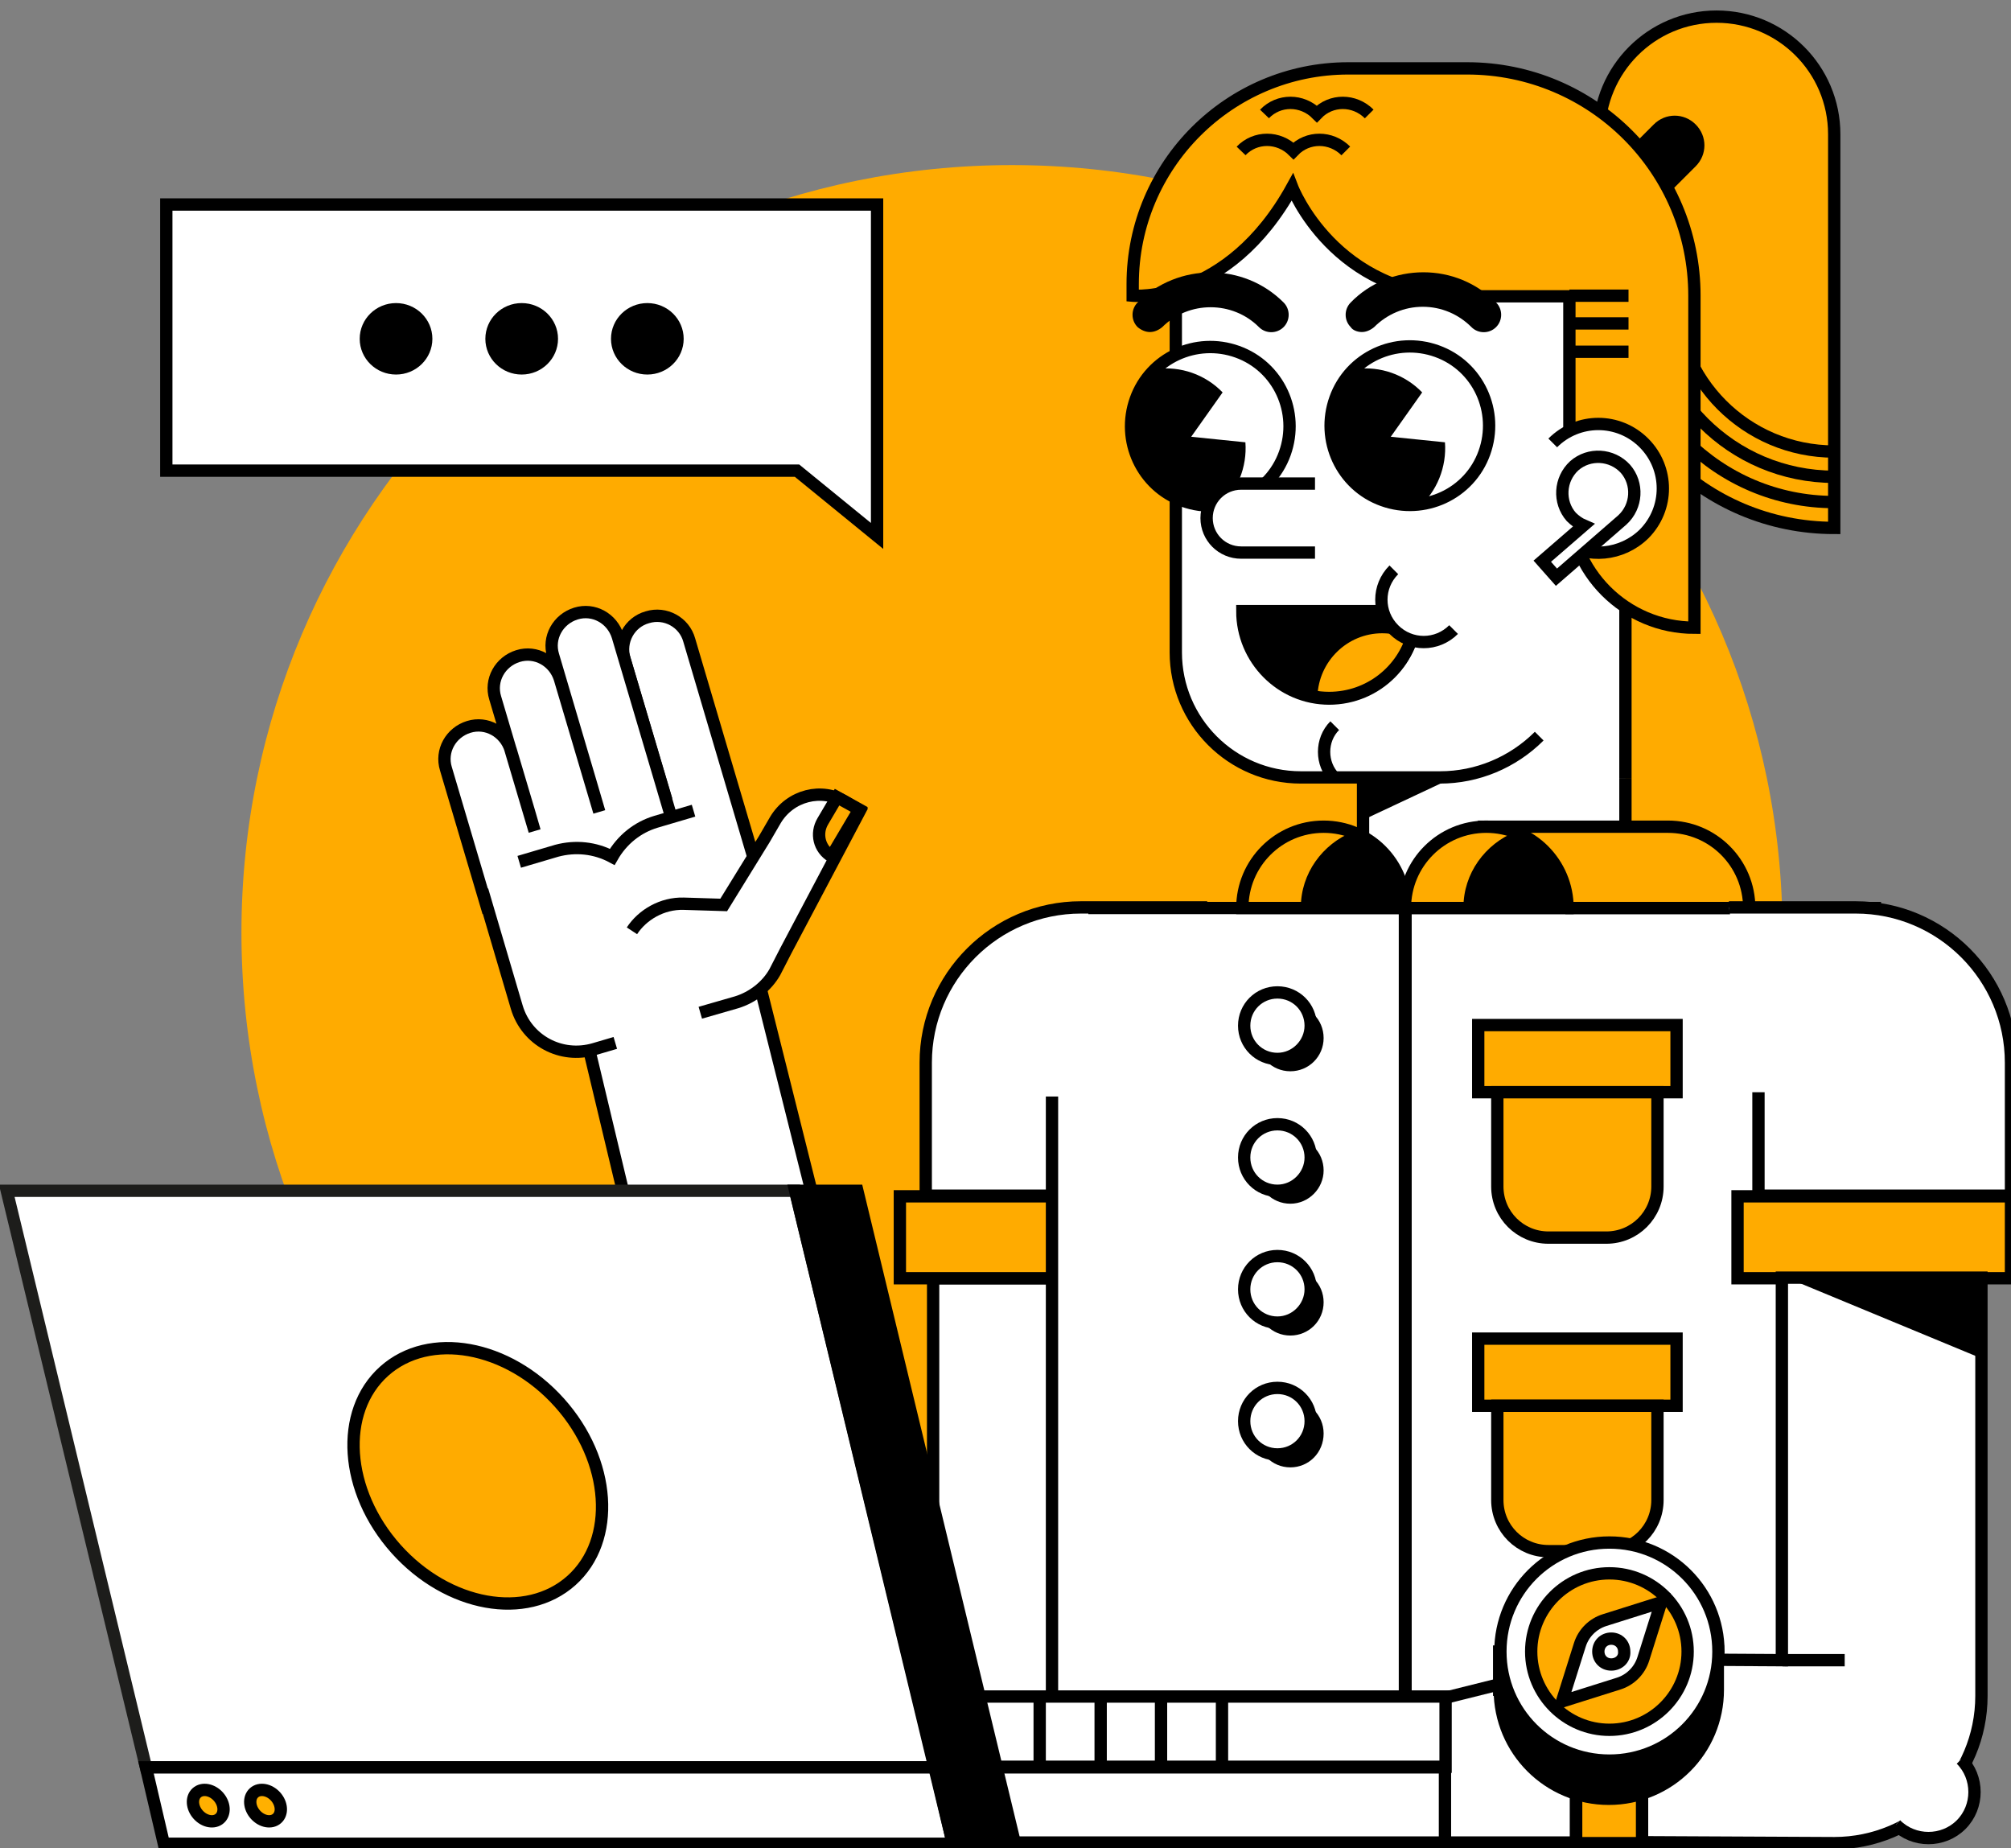 <?xml version="1.0" encoding="utf-8"?>
<!-- Generator: Adobe Illustrator 28.1.0, SVG Export Plug-In . SVG Version: 6.00 Build 0)  -->
<svg version="1.1" id="Livello_1" xmlns="http://www.w3.org/2000/svg" xmlns:xlink="http://www.w3.org/1999/xlink" x="0px" y="0px"
	 viewBox="0 0 326.5 300" style="enable-background:new 0 0 326.5 300;" xml:space="preserve">
<rect x="0" y="0" width="326.5" height="300" fill="#808080" stroke="none"/>
<style type="text/css">
	.st0{fill:#FFAB00;}
	.st1{fill:#FFFFFF;}
	.st2{fill:#FFFFFF;stroke:#000000;stroke-width:2;stroke-miterlimit:10;}
	.st3{stroke:#000000;stroke-width:2;stroke-miterlimit:10;}
	.st4{fill:#FFAB00;stroke:#000000;stroke-width:2;stroke-miterlimit:10;}
	.st5{fill:none;stroke:#000000;stroke-width:2;stroke-miterlimit:10;}
	.st6{fill:#FFB100;}
	.st7{fill:#FFFFFF;stroke:#FFFFFF;stroke-width:2;stroke-miterlimit:10;}
	.st8{fill:#FFFFFF;stroke:#1D1D1B;stroke-width:2;stroke-miterlimit:10;}
	.st9{fill:#FFB000;stroke:#000000;stroke-width:2;stroke-miterlimit:10;}
</style>
<g>
	<path class="st0" d="M164.3,276c69.1,0,125.1-55.8,125.1-124.6c0-68.8-56-124.6-125.1-124.6c-69.1,0-125.1,55.8-125.1,124.6
		C39.2,220.2,95.2,276,164.3,276z"/>
	<g>
		<rect x="236" y="113.3" class="st1" width="27.1" height="17.3"/>
		
			<rect x="101.2" y="128.9" transform="matrix(0.956 -0.292 0.292 0.956 -36.003 38.556)" class="st1" width="19.5" height="21.7"/>
		<path class="st2" d="M115.2,299.3H160c13.2,0,23.9-10.7,23.9-23.9v-67.9h-32.4v62.1h-36.3L115.2,299.3L115.2,299.3z"/>
		<path class="st2" d="M221.3,126.2v14.3c0,11.8,9.5,21.3,21.3,21.3s21.3-9.5,21.3-21.3v-14.2"/>
		<path class="st2" d="M263.9,126.3V39.5c0-9.7-7.9-17.6-17.6-17.6h-37.8c-9.7,0-17.6,7.9-17.6,17.6v66.4c0,11.2,9.1,20.3,20.3,20.3
			h22.6c6,0,11.8-2.4,16.1-6.7"/>
		<path class="st3" d="M201.7,99.2c0,7.8,6.3,14.2,14.1,14.2s14.1-6.3,14.1-14.2h-27.8H201.7z"/>
		<path class="st4" d="M215.8,113.3c-1,0-2-0.1-2.9-0.3c0.2-6.2,5.3-11.2,11.5-11.2c1.8,0,3.5,0.4,5,1.1
			C227.8,108.9,222.3,113.3,215.8,113.3L215.8,113.3z"/>
		<path class="st1" d="M226.3,92.5c-2.7,2.7-2.7,7,0,9.7c2.7,2.7,7,2.7,9.7,0"/>
		<path class="st5" d="M226.3,92.5c-2.7,2.7-2.7,7,0,9.7c2.7,2.7,7,2.7,9.7,0"/>
		<path class="st5" d="M216.7,117.8c-2.3,2.3-2.3,6.2,0,8.5"/>
		<path class="st4" d="M297.8,85.7V21.8c0-10.6-8.6-19.1-19.1-19.1c-10.6,0-19.1,8.6-19.1,19.1v25.6
			C259.5,68.6,276.6,85.7,297.8,85.7L297.8,85.7z"/>
		<path class="st5" d="M263.8,47.5c0,18.8,15.2,34,34,34"/>
		<path class="st5" d="M297.8,77.4c-16.6,0-30-13.4-30-30"/>
		<path class="st5" d="M297.8,73.3c-14.3,0-25.8-11.6-25.8-25.8"/>
		<path d="M264.2,31.3c-1.9-1.9-1.9-4.9,0-6.8l4.3-4.3c1.9-1.9,4.9-1.9,6.8,0c1.9,1.9,1.9,4.9,0,6.8l-4.3,4.3
			C269.1,33.2,266,33.2,264.2,31.3z"/>
		<path class="st4" d="M275.1,48c0-20.4-16.5-36.9-36.9-36.9h-19.3c-19.3,0-35,15.7-35,35V48c0,0,15.4,1.4,25.9-17.6
			c0,0,6.8,17.7,27.7,17.7h17.3v33.5c0,11.2,9.1,20.3,20.3,20.3V48L275.1,48z"/>
		<path class="st5" d="M218.5,24.5c-2.4-2.4-6.2-2.4-8.5,0c-2.4-2.4-6.2-2.4-8.5,0"/>
		<path class="st5" d="M222.3,18.5c-2.4-2.4-6.2-2.4-8.5,0c-2.4-2.4-6.2-2.4-8.5,0"/>
		<path class="st5" d="M254.8,48h9.6"/>
		<path class="st5" d="M254.8,52.5h9.6"/>
		<path class="st5" d="M254.8,57.1h9.6"/>
		<path class="st1" d="M252.1,86.7c4.1,4.1,10.7,4.1,14.8,0c4.1-4.1,4.1-10.7,0-14.8c-4.1-4.1-10.7-4.1-14.8,0"/>
		<path class="st5" d="M253.7,88c4.1,2.7,9.6,2.2,13.2-1.3c4.1-4.1,4.1-10.7,0-14.8c-4.1-4.1-10.7-4.1-14.8,0"/>
		<path class="st6" d="M256.1,82.7c1.9,1.9,4.9,1.9,6.8,0c1.9-1.9,1.9-4.9,0-6.8c-1.9-1.9-4.9-1.9-6.8,0"/>
		<path class="st5" d="M256.1,82.7c1.9,1.9,4.9,1.9,6.8,0c1.9-1.9,1.9-4.9,0-6.8c-1.9-1.9-4.9-1.9-6.8,0"/>
		<path d="M236,126.2l-14.7,6.9v-6.9H236z"/>
		<path d="M221.1,53.9c0.7,0,1.4-0.3,2-0.8c2.1-2.1,4.9-3.3,7.9-3.3c3,0,5.8,1.2,7.9,3.3c1.1,1.1,2.9,1.1,4,0c1.1-1.1,1.1-2.9,0-4
			c-3.2-3.2-7.4-4.9-11.8-4.9s-8.7,1.7-11.8,4.9c-1.1,1.1-1.1,2.9,0,4C219.6,53.6,220.4,53.9,221.1,53.9z"/>
		<path d="M186.7,53.9c0.7,0,1.4-0.3,2-0.8c4.3-4.3,11.4-4.3,15.7,0c1.1,1.1,2.9,1.1,4,0c1.1-1.1,1.1-2.9,0-4
			c-6.5-6.5-17.1-6.5-23.7,0c-1.1,1.1-1.1,2.9,0,4C185.3,53.6,186,53.9,186.7,53.9z"/>
		<path class="st2" d="M208.6,73.6c-2.4,6.7-9.8,10.1-16.5,7.7c-6.7-2.4-10.1-9.8-7.7-16.5c2.4-6.7,9.8-10.1,16.5-7.7
			C207.6,59.5,211,66.9,208.6,73.6z"/>
		<path d="M187.7,59.9c4-0.5,8,0.9,10.8,3.8l-5.1,7.2l8.8,0.9c0.3,4-1.3,8-4.3,10.6c-5.5,0.7-11-2.2-13.4-7.5
			C182.1,69.6,183.6,63.5,187.7,59.9L187.7,59.9z"/>
		<path class="st2" d="M241,73.5c-2.4,6.7-9.8,10.1-16.5,7.7c-6.7-2.4-10.1-9.8-7.7-16.5c2.4-6.7,9.8-10.1,16.5-7.7
			C240,59.4,243.4,66.8,241,73.5z"/>
		<path d="M220.1,59.9c4-0.5,8,0.9,10.8,3.8l-5.1,7.2l8.8,0.9c0.3,4-1.3,8-4.3,10.6c-5.5,0.7-11-2.2-13.4-7.5
			C214.6,69.6,216,63.5,220.1,59.9L220.1,59.9z"/>
		<path class="st6" d="M191.8,177.3v16.8h-41v-21.6c0-13.9,11.3-25.2,25.2-25.2h20.6"/>
		<path class="st2" d="M191.3,177.3v16.8h-41v-21.6c0-13.9,11.3-25.2,25.2-25.2H196"/>
		<path class="st4" d="M196,194.2h-49.9v13.3H196V194.2z"/>
		<path class="st2" d="M304.4,147.4h-76.2v129.9c0,2.8,2.3,5,5,5h71.2V147.4L304.4,147.4z"/>
		<path class="st1" d="M179,147.4h49.1v129.9c0,2.8-2.3,5-5,5h-52.3V170.8"/>
		<path class="st5" d="M176.7,147.4h51.4v129.9c0,2.8-2.3,5-5,5h-52.3V178"/>
		<path class="st4" d="M254.6,147.4H284c0-7.3-5.9-13.2-13.2-13.2h-28.6L254.6,147.4z"/>
		<path class="st4" d="M254.5,147.4c0-7.3-5.9-13.2-13.2-13.2s-13.2,5.9-13.2,13.2H254.5L254.5,147.4z"/>
		<path d="M246.1,135c4.9,1.9,8.4,6.7,8.4,12.3h-16.9C237.6,141.8,241.1,137,246.1,135L246.1,135z"/>
		<path class="st4" d="M228.1,147.4c0-7.3-5.9-13.2-13.2-13.2c-7.3,0-13.2,5.9-13.2,13.2H228.1L228.1,147.4z"/>
		<path d="M219.7,135c4.9,1.9,8.4,6.7,8.4,12.3h-16.9C211.2,141.8,214.7,137,219.7,135L219.7,135z"/>
		<path class="st4" d="M240,217.3h32.2v10.9H240V217.3z"/>
		<path class="st4" d="M269,228.2h-25.9v15.3c0,4.6,3.7,8.3,8.3,8.3h9.4c4.6,0,8.3-3.7,8.3-8.3V228.2z"/>
		<path class="st4" d="M240,166.4h32.2v10.9H240V166.4z"/>
		<path class="st4" d="M269,177.3h-25.9v15.3c0,4.6,3.7,8.3,8.3,8.3h9.4c4.6,0,8.3-3.7,8.3-8.3V177.3z"/>
		<path d="M209.5,173.9c-3,0-5.4-2.4-5.4-5.4c0-3,2.4-5.4,5.4-5.4c3,0,5.4,2.4,5.4,5.4C214.9,171.5,212.5,173.9,209.5,173.9z"/>
		<path d="M209.5,195.4c-3,0-5.4-2.4-5.4-5.4c0-3,2.4-5.4,5.4-5.4c3,0,5.4,2.4,5.4,5.4C214.9,192.9,212.5,195.4,209.5,195.4z"/>
		<path d="M209.5,216.8c-3,0-5.4-2.4-5.4-5.4s2.4-5.4,5.4-5.4c3,0,5.4,2.4,5.4,5.4S212.5,216.8,209.5,216.8z"/>
		<path d="M209.5,238.2c-3,0-5.4-2.4-5.4-5.5c0-3,2.4-5.4,5.4-5.4c3,0,5.4,2.4,5.4,5.4C214.9,235.8,212.5,238.2,209.5,238.2z"/>
		<path class="st2" d="M207.4,171.9c-3,0-5.4-2.4-5.4-5.4c0-3,2.4-5.4,5.4-5.4c3,0,5.4,2.4,5.4,5.4
			C212.8,169.4,210.4,171.9,207.4,171.9z"/>
		<path class="st2" d="M207.4,193.3c-3,0-5.4-2.4-5.4-5.4c0-3,2.4-5.4,5.4-5.4c3,0,5.4,2.4,5.4,5.4
			C212.8,190.8,210.4,193.3,207.4,193.3z"/>
		<path class="st2" d="M207.4,214.7c-3,0-5.4-2.4-5.4-5.4c0-3,2.4-5.4,5.4-5.4c3,0,5.4,2.4,5.4,5.4
			C212.8,212.2,210.4,214.7,207.4,214.7z"/>
		<path class="st2" d="M207.4,236.1c-3,0-5.4-2.4-5.4-5.4s2.4-5.4,5.4-5.4c3,0,5.4,2.4,5.4,5.4S210.4,236.1,207.4,236.1z"/>
		<path class="st1" d="M285.5,177.3v16.8h41v-21.6c0-13.9-11.3-25.2-25.2-25.2h-20.6"/>
		<path class="st5" d="M285.5,177.3v16.8h41v-21.6c0-13.9-11.3-25.2-25.2-25.2h-20.6"/>
		<path class="st4" d="M282.1,194.2h44.4v13.3h-44.4V194.2z"/>
		<path class="st2" d="M217.8,279.8l38.1-9.5v28.8h-49v-7.5C206.9,286.2,211.3,281.4,217.8,279.8L217.8,279.8z"/>
		<path class="st5" d="M206.9,300.1v-5.3c0-3.8,2.5-7.2,6.2-8.4l17.4-5.4"/>
		<path class="st5" d="M206.9,300.1v-2.8c0-2.1,1.3-3.9,3.3-4.5l16.6-5.2"/>
		<path class="st2" d="M256,299l41.8,0.2c13.2,0,23.9-10.7,23.9-23.9v-67.9h-32.4v62.1l-33.4-0.2V299L256,299z"/>
		<path class="st5" d="M289.4,269.5h10.1"/>
		<path d="M291.5,208l29.7,12.3V208H291.5z"/>
		<path class="st4" d="M266.6,262.4v36.8h-10.7v-36.8H266.6z"/>
		<path class="st3" d="M243.5,274.3c0,9.8,7.9,17.7,17.7,17.7c9.8,0,17.7-7.9,17.7-17.7v-6.2h-35.5V274.3z"/>
		<path class="st2" d="M261.3,285.8c-9.8,0-17.7-7.9-17.7-17.7c0-9.8,7.9-17.7,17.7-17.7c9.8,0,17.7,7.9,17.7,17.7
			C279,277.9,271.1,285.8,261.3,285.8z"/>
		<path class="st4" d="M261.3,280.8c-7,0-12.7-5.7-12.7-12.7s5.7-12.7,12.7-12.7c7,0,12.7,5.7,12.7,12.7S268.3,280.8,261.3,280.8z"
			/>
		<path class="st2" d="M253.6,276.2l9.2-2.9c1.9-0.6,3.4-2.1,4-4l2.9-9.2l-9.2,2.9c-1.9,0.6-3.4,2.1-4,4L253.6,276.2z"/>
		<path class="st2" d="M261.6,270.2c-1.2,0-2.1-0.9-2.1-2.1c0-1.2,0.9-2.1,2.1-2.1s2.1,0.9,2.1,2.1
			C263.8,269.3,262.8,270.2,261.6,270.2z"/>
		<path class="st1" d="M307.8,296.2c2.9,2.9,7.7,2.9,10.6,0s2.9-7.7,0-10.6"/>
		<path class="st5" d="M307.8,296.2c2.9,2.9,7.7,2.9,10.6,0s2.9-7.7,0-10.6"/>
		<path class="st1" d="M213.5,78.5h-12c-3.1,0-5.6,2.5-5.6,5.6c0,3.1,2.5,5.6,5.6,5.6h12"/>
		<path class="st5" d="M213.5,78.5h-12c-3.1,0-5.6,2.5-5.6,5.6c0,3.1,2.5,5.6,5.6,5.6h12"/>
		<path class="st2" d="M263.4,84.4c2.4-2.2,2.6-5.9,0.5-8.3c-2.2-2.4-5.9-2.6-8.3-0.5c-2.4,2.2-2.6,5.9-0.5,8.3
			c0.6,0.6,1.3,1.1,2,1.4l-6.7,5.8l2.3,2.6L263.4,84.4L263.4,84.4C263.4,84.4,263.4,84.4,263.4,84.4z"/>
		<g>
			<g>
				<path class="st1" d="M130.9,251.6c-1.3,2.4-3.9,3.9-6.8,3.6c-1.3-0.1-2.6-0.6-3.5-1.4"/>
				<path class="st1" d="M120.8,254c-3.8-2.7-6.9-7.2-8.2-12.7L92,155.1l29.9-1l18.7,74.6"/>
				<path class="st5" d="M112.6,241.3L92,155.1l29.9-1l18.7,74.6"/>
				<g>
					<path class="st1" d="M108.2,129.9l-6.8-22.9c-0.9-2.9,0.8-6,3.7-6.8c2.9-0.9,6,0.8,6.8,3.7l12,40.6"/>
					<path class="st5" d="M108.2,129.9l-6.8-22.9c-0.9-2.9,0.8-6,3.7-6.8c2.9-0.9,6,0.8,6.8,3.7l12,40.6"/>
					<path class="st1" d="M109,132.7l-1.8-6.1l-6.9-23.3c-0.9-2.9-3.9-4.6-6.8-3.7c-2.9,0.9-4.6,3.9-3.7,6.8l6,20.3l1.5,5.1
						l-6.4-21.6c-0.9-2.9-3.9-4.6-6.8-3.7c-2.9,0.9-4.6,3.9-3.7,6.8l6.4,21.6l-0.9-3.1l-3-10.1c-0.9-2.9-3.9-4.6-6.8-3.7
						c-2.9,0.9-4.6,3.9-3.7,6.8l6.9,23.3l-1-3.6l5.6,19c1.6,5.4,7.2,8.4,12.6,6.8l3.4-1"/>
					<path class="st5" d="M109,132.7l-1.8-6.1l-6.9-23.3c-0.9-2.9-3.9-4.6-6.8-3.7c-2.9,0.9-4.6,3.9-3.7,6.8l6,20.3l1.5,5.1
						l-6.4-21.6c-0.9-2.9-3.9-4.6-6.8-3.7c-2.9,0.9-4.6,3.9-3.7,6.8l6.4,21.6l-0.9-3.1l-3-10.1c-0.9-2.9-3.9-4.6-6.8-3.7
						c-2.9,0.9-4.6,3.9-3.7,6.8l6.9,23.3l-1-3.6l5.6,19c1.6,5.4,7.2,8.4,12.6,6.8l3.4-1"/>
					<path class="st1" d="M113.7,164.4l5.9-1.7c2.6-0.8,4.9-2.6,6.2-4.9l1.8-3.5l12-22.7l-2.3-1.4c-3.9-2.4-9-1.1-11.4,2.9l-1.8,3.1
						l-6.6,10.7l-6.5-0.2c-3.5-0.1-7.2,2.4-8.9,5.4"/>
					<path class="st5" d="M113.7,164.4l5.9-1.7c2.6-0.8,4.9-2.6,6.2-4.9l1.8-3.5l12-22.7l-2.3-1.4c-3.9-2.4-9-1.1-11.4,2.9l-1.8,3.1
						l-6.6,10.7l-6.5-0.2c-3.5-0.1-6.7,1.8-8.4,4.4"/>
					<path class="st4" d="M135.9,129.4l3.6,2L135,139c-2-1.2-2.6-3.7-1.4-5.7L135.9,129.4z"/>
					<path class="st5" d="M112.6,131.6l-6.1,1.8c-3,0.9-5.5,2.9-7.1,5.7c-2.8-1.5-6-1.8-9-1l-6.1,1.8"/>
				</g>
			</g>
			
				<rect x="101.1" y="152.9" transform="matrix(0.998 6.588089e-02 -6.588089e-02 0.998 10.425 -6.454)" class="st7" width="3.9" height="3.9"/>
		</g>
		<g>
			<path class="st2" d="M158.5,275.4h76.2v11.4h-76.2V275.4z"/>
			<path class="st5" d="M198.4,275.2v11.4"/>
			<path class="st5" d="M188.5,275.9v11.4"/>
			<path class="st5" d="M178.7,275.4v11.4"/>
			<path class="st5" d="M168.8,275.1v11.4"/>
			<rect x="161.6" y="286.9" class="st2" width="73" height="12.2"/>
			<g>
				<polygon class="st8" points="151.8,286.9 23.7,286.9 1.1,193.3 129.1,193.3 				"/>
				<polygon class="st2" points="154.7,299.3 26.6,299.3 23.7,286.9 151.8,286.9 				"/>
				
					<ellipse transform="matrix(0.745 -0.667 0.667 0.745 -140.052 112.834)" class="st4" cx="77.6" cy="239.6" rx="17.8" ry="22.8"/>
				
					<ellipse transform="matrix(0.745 -0.667 0.667 0.745 -186.866 97.294)" class="st9" cx="33.8" cy="293.1" rx="2.2" ry="2.8"/>
				
					<ellipse transform="matrix(0.745 -0.667 0.667 0.745 -184.495 103.496)" class="st9" cx="43.1" cy="293.1" rx="2.2" ry="2.8"/>
				<polygon class="st3" points="164.8,299.3 154.7,299.3 129.1,193.3 139.2,193.3 				"/>
			</g>
		</g>
		<g>
			<polygon class="st2" points="27,76.4 129.4,76.4 142.4,87 142.4,76.4 142.4,76.4 142.4,33.2 27,33.2 			"/>
			<g>
				<ellipse class="st3" cx="64.3" cy="55" rx="4.9" ry="4.8"/>
				<ellipse class="st3" cx="84.7" cy="55" rx="4.9" ry="4.8"/>
				<ellipse class="st3" cx="105.1" cy="55" rx="4.9" ry="4.8"/>
			</g>
		</g>
	</g>
</g>
</svg>
